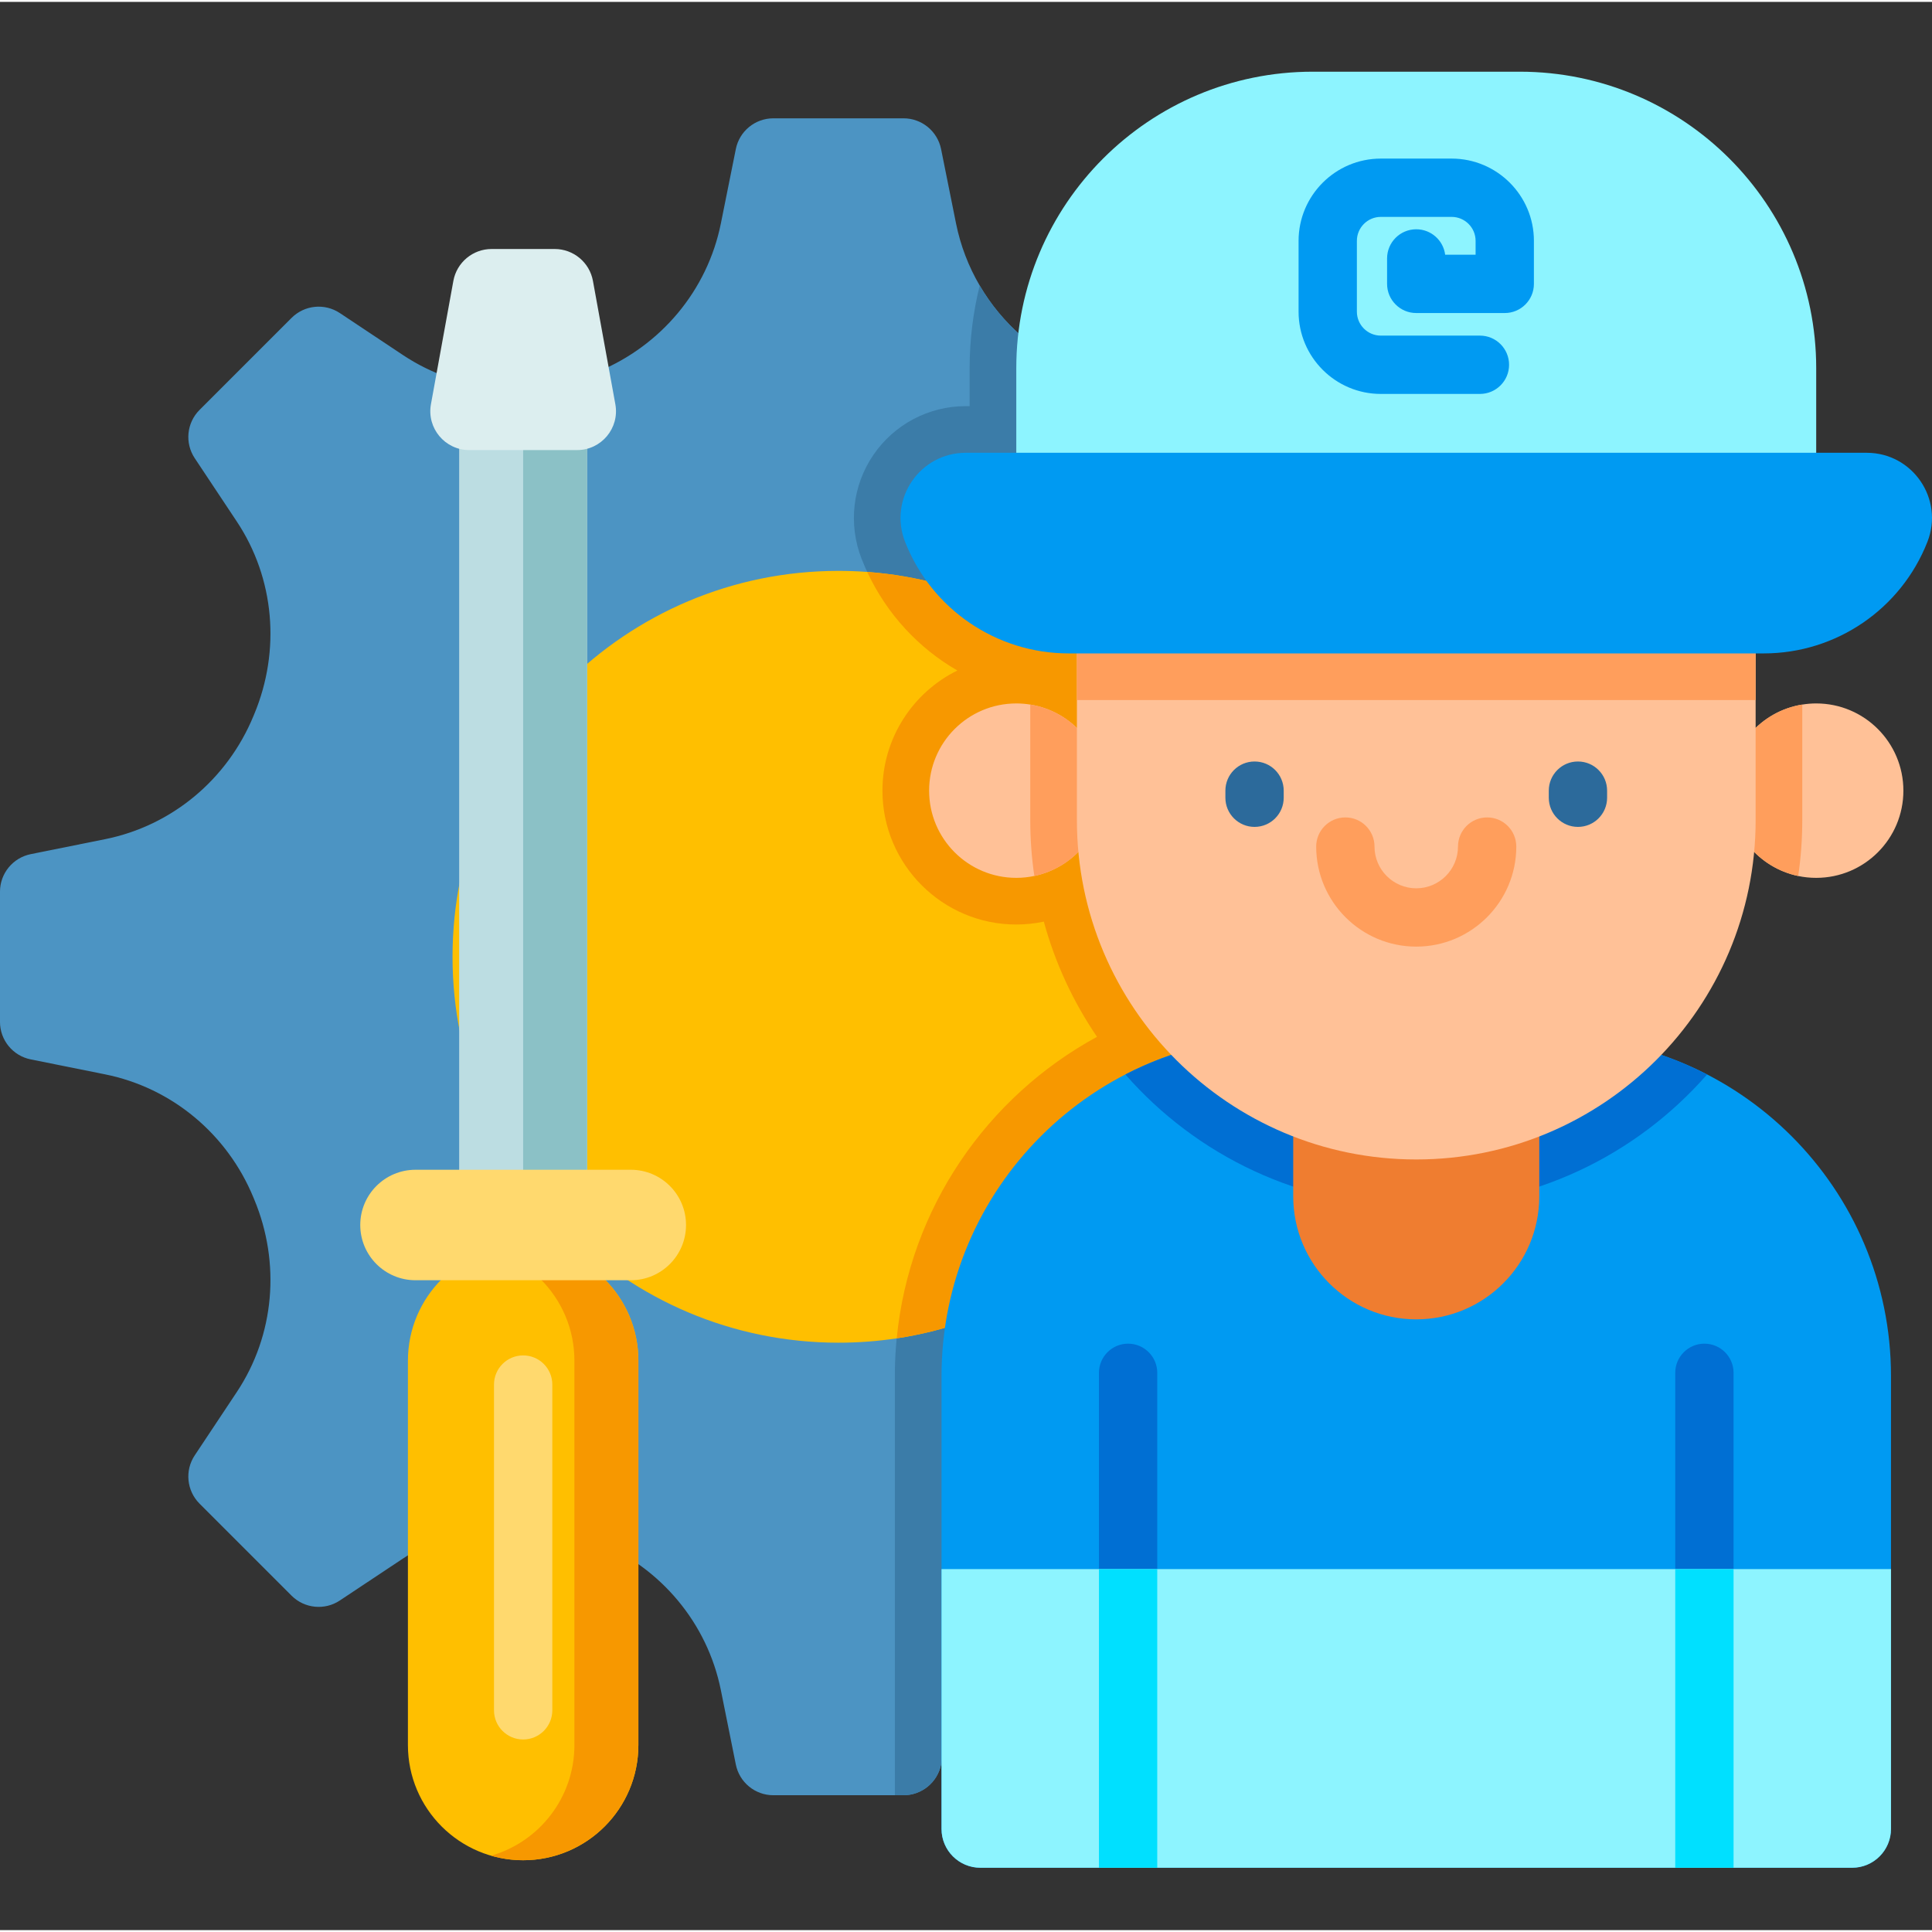 <svg height="511pt" viewBox="0 -18 512 511" width="511pt" xmlns="http://www.w3.org/2000/svg"><rect x="0" y="-18" width="512" height="511" fill="#333333" stroke="none"/><path d="m444.398 217.809v34.5c0 4.832-3.41 8.992-8.148 9.941l-19.719 3.965c-17.75 3.574-32.398 15.887-39.301 32.637-.082.176-.156.359-.227.547-6.996 16.781-5.418 35.902 4.645 51.043l11.137 16.742c2.68 4.016 2.145 9.375-1.277 12.793l-24.395 24.395c-3.41 3.41-8.766 3.949-12.785 1.27l-16.75-11.125c-15.133-10.066-34.266-11.645-51.047-4.656-.172.07-.359.152-.543.227-16.742 6.902-29.051 21.551-32.629 39.312l-3.965 19.707c-.957 4.738-5.121 8.148-9.953 8.148h-34.5c-4.832 0-8.992-3.41-9.941-8.148l-3.965-19.707c-3.574-17.762-15.887-32.41-32.637-39.312-.176-.074-.359-.145-.547-.227-16.781-6.988-35.902-5.41-51.043 4.656l-16.742 11.125c-4.016 2.68-9.375 2.141-12.793-1.27l-24.395-24.395c-3.41-3.418-3.949-8.777-1.27-12.793l11.125-16.742c10.078-15.141 11.645-34.262 4.656-51.043-.07-.188-.152-.371-.227-.547-6.902-16.75-21.551-29.062-39.312-32.637l-19.707-3.965c-4.734-.945-8.145-5.109-8.145-9.941v-34.5c0-4.832 3.41-8.992 8.148-9.953l19.707-3.965c17.762-3.574 32.41-15.887 39.312-32.625.07-.188.156-.359.227-.547 6.984-16.781 5.418-35.91-4.656-51.043l-11.125-16.742c-2.68-4.027-2.145-9.383 1.266-12.793l24.395-24.398c3.422-3.418 8.777-3.953 12.797-1.273l16.738 11.133c15.145 10.066 34.266 11.641 51.047 4.648.184-.074.371-.145.547-.227 16.75-6.902 29.062-21.551 32.637-39.301l3.965-19.719c.949-4.738 5.109-8.148 9.941-8.148h34.5c4.832 0 8.992 3.41 9.953 8.148l3.965 19.719c1.188 5.879 3.328 11.422 6.273 16.449 5.945 10.16 15.156 18.234 26.352 22.852.188.082.371.152.547.227 16.781 6.992 35.914 5.418 51.047-4.648l16.75-11.133c4.02-2.68 9.375-2.145 12.785 1.273l24.395 24.398c3.418 3.41 3.957 8.766 1.277 12.793l-11.137 16.742c-10.066 15.133-11.641 34.262-4.645 51.043.07.188.141.359.227.547 6.902 16.738 21.551 29.051 39.301 32.625l19.719 3.965c4.734.961 8.145 5.121 8.145 9.953zm0 0" fill="#4c94c3"/><path d="m444.398 217.809v34.5c0 4.832-3.41 8.992-8.148 9.941l-19.719 3.965c-17.75 3.574-32.398 15.887-39.301 32.637-.082.176-.156.359-.227.547-6.996 16.781-5.418 35.902 4.645 51.043l11.137 16.742c2.68 4.016 2.145 9.375-1.277 12.793l-24.395 24.395c-3.41 3.41-8.766 3.949-12.785 1.27l-16.75-11.125c-15.133-10.066-34.266-11.645-51.047-4.656-.172.07-.359.152-.543.227-16.742 6.902-29.051 21.551-32.629 39.312l-3.965 19.707c-.957 4.738-5.121 8.148-9.953 8.148h-2.297v-111.055c0-38.773 21.688-72.586 53.57-89.934-6.273-9.211-11.086-19.5-14.094-30.523-2.359.492-4.789.762-7.293.762-19.562 0-35.469-15.918-35.469-35.469 0-13.961 8.109-26.066 19.852-31.844-11.301-6.512-20.348-16.773-25.371-29.586-3.578-9.141-2.422-19.43 3.109-27.539 5.523-8.098 14.68-12.938 24.488-12.938h1.027v-10.066c0-7.539.93-14.875 2.668-21.891 5.945 10.156 15.156 18.234 26.352 22.848.188.082.371.156.547.227 16.781 6.996 35.914 5.422 51.047-4.645l16.75-11.137c4.02-2.68 9.375-2.141 12.785 1.277l24.395 24.395c3.418 3.41 3.957 8.77 1.277 12.797l-11.137 16.738c-10.066 15.133-11.641 34.266-4.645 51.047.07.184.141.359.227.547 6.902 16.738 21.551 29.051 39.301 32.625l19.719 3.965c4.738.961 8.148 5.121 8.148 9.953zm0 0" fill="#3b7ca8"/><path d="m324.465 235.055c0 51.23-37.66 93.672-86.824 101.121-5.035.762-10.199 1.152-15.441 1.152-56.484 0-102.273-45.789-102.273-102.273 0-56.484 45.789-102.266 102.273-102.266 2.566 0 5.109.09 7.625.277 52.918 3.902 94.641 48.066 94.641 101.988zm0 0" fill="#ffbf00"/><path d="m324.465 235.055c0 51.23-37.66 93.672-86.824 101.121 3.371-34.52 23.973-64.078 53.078-79.91-6.277-9.211-11.086-19.5-14.094-30.523-2.359.492-4.789.762-7.297.762-19.562 0-35.469-15.918-35.469-35.469 0-13.961 8.109-26.066 19.855-31.844-10.262-5.914-18.668-14.918-23.891-26.125 52.918 3.902 94.641 48.066 94.641 101.988zm0 0" fill="#f79800"/><path d="m121.684 94.582h33.914v208.133h-33.914zm0 0" fill="#bcdde2"/><path d="m138.641 94.582h16.957v208.133h-16.957zm0 0" fill="#8bc1c6"/><path d="m108.102 443.941v-101.836c0-16.867 13.672-30.543 30.539-30.543s30.539 13.676 30.539 30.543v101.836c0 16.867-13.672 30.539-30.539 30.539s-30.539-13.672-30.539-30.539zm0 0" fill="#ffbf00"/><path d="m169.176 342.102v101.844c0 16.863-13.668 30.535-30.535 30.535-2.938 0-5.785-.422-8.48-1.203 12.746-3.668 22.066-15.406 22.066-29.332v-101.844c0-8.438-3.422-16.062-8.949-21.594-3.598-3.598-8.09-6.301-13.117-7.75 2.695-.781 5.543-1.191 8.48-1.191 8.43 0 16.062 3.414 21.594 8.941 5.52 5.531 8.941 13.156 8.941 21.594zm0 0" fill="#f79800"/><path d="m130.281 47.488h16.719c4.98 0 9.246 3.562 10.137 8.461l5.938 32.68c1.152 6.324-3.707 12.145-10.133 12.145h-28.602c-6.426 0-11.285-5.82-10.137-12.145l5.941-32.68c.891-4.898 5.156-8.461 10.137-8.461zm0 0" fill="#dceeef"/><path d="m167.168 320.777h-57.059c-8.082 0-14.637-6.555-14.637-14.637 0-8.086 6.555-14.641 14.637-14.641h57.059c8.086 0 14.637 6.555 14.637 14.641.004 8.082-6.551 14.637-14.637 14.637zm0 0" fill="#ffd96e"/><path d="m138.641 442.48c-4.27 0-7.727-3.457-7.727-7.727v-86.328c0-4.27 3.461-7.727 7.727-7.727 4.27 0 7.727 3.457 7.727 7.727v86.328c0 4.27-3.461 7.727-7.727 7.727zm0 0" fill="#ffd96e"/><path d="m504.418 191.035c0 12.762-10.344 23.105-23.105 23.105-1.641 0-3.238-.164-4.773-.492-10.477-2.195-18.336-11.488-18.336-22.613 0-11.508 8.406-21.059 19.418-22.816 1.195-.199 2.434-.301 3.691-.301 12.762-.004 23.105 10.352 23.105 23.117zm0 0" fill="#ffc197"/><path d="m292.438 191.035c0 11.125-7.859 20.406-18.328 22.602-1.535.328-3.141.504-4.777.504-12.766 0-23.109-10.344-23.109-23.105 0-12.766 10.344-23.117 23.109-23.117 1.258 0 2.492.102 3.695.297 11.004 1.762 19.41 11.312 19.41 22.82zm0 0" fill="#ffc197"/><path d="m501.133 346.199v119.977c0 5.688-4.613 10.301-10.305 10.301h-231.016c-5.691 0-10.301-4.613-10.301-10.301v-119.977c0-49.668 40.262-89.934 89.934-89.934h71.75c49.672 0 89.938 40.266 89.938 89.934zm0 0" fill="#009af2"/><g fill="#006fd3"><path d="m459.41 345.312v131.164h-15.453v-131.164c0-4.262 3.461-7.727 7.727-7.727s7.727 3.465 7.727 7.727zm0 0"/><path d="m306.684 345.312v131.164h-15.453v-131.164c0-4.262 3.465-7.727 7.727-7.727 4.266 0 7.727 3.465 7.727 7.727zm0 0"/><path d="m452.402 266.238c-18.789 21.465-46.383 35.039-77.086 35.039-30.695 0-58.281-13.574-77.078-35.027 12.348-6.391 26.359-9.988 41.215-9.988h71.738c14.855 0 28.867 3.598 41.211 9.977zm0 0"/></g><path d="m501.133 397.328v68.848c0 5.688-4.613 10.301-10.305 10.301h-231.016c-5.691 0-10.301-4.613-10.301-10.301v-68.848zm0 0" fill="#8df4ff"/><path d="m443.957 397.328h15.453v79.148h-15.453zm0 0" fill="#00e0ff"/><path d="m291.23 397.328h15.453v79.148h-15.453zm0 0" fill="#00e0ff"/><path d="m375.32 331.145c-18.008 0-32.605-14.602-32.605-32.609v-38.113h65.211v38.113c0 18.008-14.598 32.609-32.605 32.609zm0 0" fill="#ef7d30"/><path d="m292.438 191.035c0 11.125-7.859 20.406-18.328 22.602-.719-4.832-1.082-9.777-1.082-14.805v-30.617c11.004 1.762 19.41 11.312 19.41 22.82zm0 0" fill="#ff9e5c"/><path d="m477.621 168.215v30.617c0 5.027-.359 9.98-1.078 14.812-10.477-2.191-18.34-11.484-18.34-22.609 0-11.508 8.406-21.059 19.418-22.82zm0 0" fill="#ff9e5c"/><path d="m465.262 108.766v90.066c0 49.664-40.258 89.938-89.945 89.938-49.664 0-89.926-40.273-89.926-89.938v-90.066zm0 0" fill="#ffc197"/><path d="m332.469 200.637c-4.266 0-7.727-3.461-7.727-7.727v-1.879c0-4.27 3.461-7.727 7.727-7.727 4.27 0 7.727 3.461 7.727 7.727v1.879c0 4.266-3.457 7.727-7.727 7.727zm0 0" fill="#2c6a9b"/><path d="m418.172 200.637c-4.27 0-7.727-3.461-7.727-7.727v-1.879c0-4.27 3.461-7.727 7.727-7.727s7.727 3.461 7.727 7.727v1.879c0 4.266-3.457 7.727-7.727 7.727zm0 0" fill="#2c6a9b"/><path d="m375.32 232.363c-14.621 0-26.516-11.895-26.516-26.512 0-4.27 3.461-7.727 7.727-7.727 4.27 0 7.727 3.457 7.727 7.727 0 6.098 4.965 11.059 11.062 11.059 6.098 0 11.062-4.961 11.062-11.059 0-4.27 3.457-7.727 7.723-7.727 4.27 0 7.727 3.457 7.727 7.727.004 14.617-11.891 26.512-26.512 26.512zm0 0" fill="#ff9e5c"/><path d="m481.312 132.207h-211.984v-53.141c0-43.391 35.176-78.566 78.566-78.566h54.852c43.391 0 78.566 35.176 78.566 78.566zm0 0" fill="#8df4ff"/><path d="m285.391 108.766h179.871v58.254h-179.871zm0 0" fill="#ff9e5c"/><path d="m467.426 154.66h-184.207c-19.164 0-36.371-11.734-43.367-29.574-4.445-11.336 3.914-23.594 16.09-23.594h238.758c12.18 0 20.535 12.258 16.09 23.594-6.996 17.84-24.203 29.574-43.363 29.574zm0 0" fill="#009af2"/><path d="m392.195 85.895h-26.262c-12.02 0-21.797-9.777-21.797-21.797v-18.77c0-12.02 9.777-21.801 21.797-21.801h18.773c12.02 0 21.797 9.781 21.797 21.801v11.402c0 4.266-3.457 7.727-7.727 7.727h-23.457c-4.266 0-7.727-3.461-7.727-7.727v-6.742c0-4.27 3.461-7.727 7.727-7.727 3.934 0 7.184 2.941 7.664 6.742h8.066v-3.676c0-3.5-2.848-6.348-6.344-6.348h-18.773c-3.496 0-6.344 2.848-6.344 6.348v18.77c0 3.5 2.848 6.344 6.344 6.344h26.262c4.27 0 7.727 3.461 7.727 7.727 0 4.27-3.457 7.727-7.727 7.727zm0 0" fill="#009af2"/></svg>